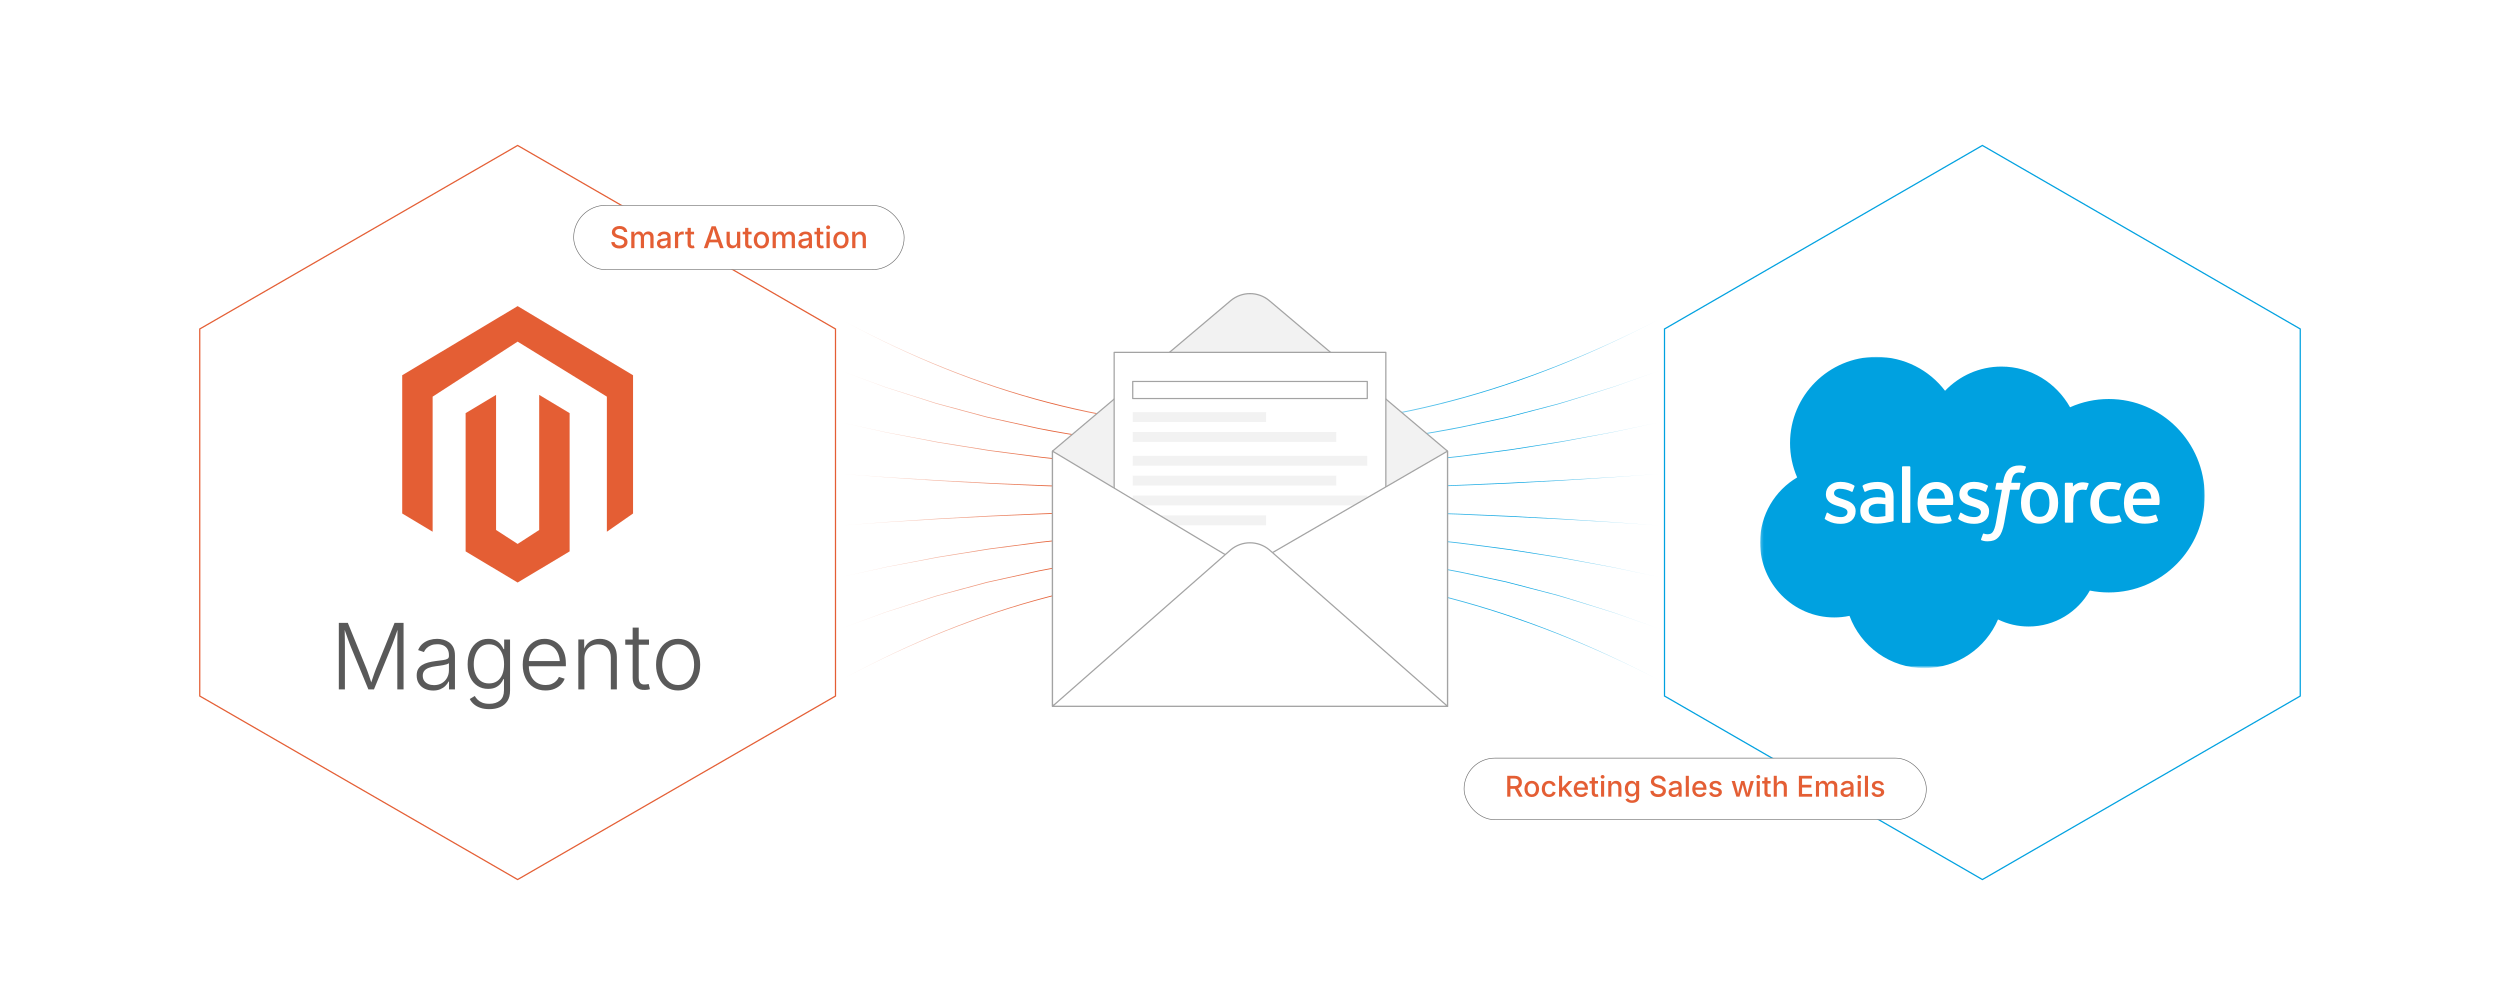 <?xml version="1.0" encoding="UTF-8"?><svg id="Layer_1" xmlns="http://www.w3.org/2000/svg" xmlns:xlink="http://www.w3.org/1999/xlink" viewBox="0 0 1000 400"><defs><filter id="drop-shadow-1" filterUnits="userSpaceOnUse"><feOffset dx="0" dy="5"/><feGaussianBlur result="blur" stdDeviation="4"/><feFlood flood-color="#333" flood-opacity=".09"/><feComposite in2="blur" operator="in"/><feComposite in="SourceGraphic"/></filter><mask id="mask" x="704.027" y="137.71" width="177.952" height="124.547" maskUnits="userSpaceOnUse"><g id="b"><path id="a" d="M704.223,137.71h177.756v124.168h-177.756l0-124.168Z" fill="#fff" fill-rule="evenodd" stroke-width="0"/></g></mask><filter id="drop-shadow-2" filterUnits="userSpaceOnUse"><feOffset dx="0" dy="5"/><feGaussianBlur result="blur-2" stdDeviation="4"/><feFlood flood-color="#333" flood-opacity=".09"/><feComposite in2="blur-2" operator="in"/><feComposite in="SourceGraphic"/></filter><filter id="drop-shadow-3" filterUnits="userSpaceOnUse"><feOffset dx="0" dy="5"/><feGaussianBlur result="blur-3" stdDeviation="4"/><feFlood flood-color="#333" flood-opacity=".09"/><feComposite in2="blur-3" operator="in"/><feComposite in="SourceGraphic"/></filter><filter id="drop-shadow-4" filterUnits="userSpaceOnUse"><feOffset dx="0" dy="5"/><feGaussianBlur result="blur-4" stdDeviation="4"/><feFlood flood-color="#333" flood-opacity=".09"/><feComposite in2="blur-4" operator="in"/><feComposite in="SourceGraphic"/></filter><linearGradient id="linear-gradient" x1="334.199" y1="149.05" x2="665.801" y2="149.05" gradientUnits="userSpaceOnUse"><stop offset="0" stop-color="#fff"/><stop offset=".26" stop-color="#e45e34"/><stop offset=".5" stop-color="#fff"/><stop offset=".824" stop-color="#00a1e0"/><stop offset="1" stop-color="#fff"/></linearGradient><linearGradient id="linear-gradient-2" y1="163.6" y2="163.6" xlink:href="#linear-gradient"/><linearGradient id="linear-gradient-3" y1="178.164" y2="178.164" xlink:href="#linear-gradient"/><linearGradient id="linear-gradient-4" y1="192.729" y2="192.729" xlink:href="#linear-gradient"/><linearGradient id="linear-gradient-5" y1="207.044" y2="207.044" xlink:href="#linear-gradient"/><linearGradient id="linear-gradient-6" y1="221.609" y2="221.609" xlink:href="#linear-gradient"/><linearGradient id="linear-gradient-7" y1="236.173" y2="236.173" xlink:href="#linear-gradient"/><linearGradient id="linear-gradient-8" y1="250.723" y2="250.723" xlink:href="#linear-gradient"/></defs><g filter="url(#drop-shadow-1)"><polygon points="920.1 273.41 920.1 126.59 792.951 53.18 665.801 126.59 665.801 273.41 792.951 346.82 920.1 273.41" fill="#fff" stroke="#00a1e0" stroke-miterlimit="10" stroke-width=".5"/><g mask="url(#mask)"><path d="M778.031,151.303c5.738-5.973,13.724-9.672,22.546-9.672,11.763,0,21.958,6.535,27.448,16.273,4.873-2.178,10.151-3.303,15.488-3.3,21.174,0,38.361,17.318,38.361,38.688s-17.187,38.688-38.361,38.688c-2.588,0-5.11-.26-7.581-.752-4.803,8.561-13.985,14.377-24.441,14.377-4.257.008-8.46-.957-12.286-2.823-4.869,11.437-16.207,19.475-29.408,19.475-13.789,0-25.487-8.692-29.996-20.912-2.007.424-4.053.636-6.104.635-16.403,0-29.67-13.462-29.67-29.996,0-11.11,5.973-20.782,14.835-26.01-1.88-4.331-2.848-9.003-2.843-13.724,0-19.083,15.488-34.506,34.571-34.506,11.175,0,21.174,5.326,27.448,13.593" fill="#00a1e0" fill-rule="evenodd" stroke-width="0"/></g><path d="M729.932,202.277c-.112.291.04.352.076.404.334.242.673.417,1.013.614,1.817.961,3.529,1.242,5.32,1.242,3.647,0,5.914-1.941,5.914-5.065v-.061c0-2.889-2.562-3.941-4.954-4.692l-.313-.101c-1.81-.587-3.372-1.098-3.372-2.287v-.061c0-1.019.915-1.771,2.327-1.771,1.568,0,3.437.522,4.633,1.183,0,0,.354.229.483-.113.07-.185.68-1.817.745-2.0.069-.191-.052-.336-.177-.41-1.372-.836-3.268-1.405-5.228-1.405l-.364.001c-3.339,0-5.673,2.019-5.673,4.908v.062c0,3.045,2.575,4.039,4.98,4.725l.387.12c1.751.538,3.268,1.006,3.268,2.235v.061c0,1.131-.987,1.974-2.568,1.974-.615,0-2.575-.01-4.699-1.353-.257-.15-.403-.257-.601-.378-.105-.063-.366-.178-.48.165l-.719,2M783.322,202.272c-.112.291.04.352.077.404.333.242.673.417,1.013.614,1.817.961,3.529,1.242,5.32,1.242,3.647,0,5.914-1.941,5.914-5.065v-.061c0-2.889-2.555-3.941-4.954-4.692l-.313-.101c-1.81-.587-3.372-1.098-3.372-2.287v-.061c0-1.019.915-1.771,2.327-1.771,1.568,0,3.431.522,4.633,1.183,0,0,.354.229.484-.113.069-.185.68-1.817.738-2.0.07-.191-.052-.336-.176-.41-1.372-.836-3.268-1.405-5.228-1.405l-.365.001c-3.339,0-5.673,2.019-5.673,4.908v.062c0,3.045,2.575,4.039,4.98,4.725l.386.12c1.758.538,3.268,1.006,3.268,2.235v.061c0,1.131-.987,1.974-2.568,1.974-.616,0-2.581-.01-4.699-1.353-.257-.15-.407-.253-.602-.378-.066-.042-.374-.162-.479.165l-.719,2M819.78,196.149c0,1.764-.329,3.156-.974,4.143-.643.974-1.614,1.451-2.967,1.451s-2.32-.473-2.954-1.444c-.638-.98-.961-2.379-.961-4.143s.324-3.15.961-4.124c.633-.967,1.595-1.431,2.954-1.431s2.327.469,2.967,1.431c.648.974.974,2.359.974,4.124M822.825,192.882c-.3-1.013-.765-1.902-1.385-2.647-.621-.745-1.405-1.346-2.34-1.778-.928-.435-2.026-.654-3.268-.654s-2.333.22-3.268.654c-.928.434-1.719,1.033-2.34,1.778-.62.745-1.085,1.634-1.385,2.647-.297,1.006-.448,2.104-.448,3.274s.151,2.268.448,3.274c.299,1.013.765,1.902,1.385,2.647.621.745,1.412,1.34,2.34,1.764.935.423,2.032.639,3.268.639s2.333-.216,3.261-.639c.928-.423,1.719-1.019,2.34-1.764.62-.745,1.085-1.634,1.385-2.647.297-1.006.448-2.104.448-3.274,0-1.163-.151-2.268-.448-3.274M847.848,201.247c-.1-.296-.389-.184-.389-.184-.442.169-.915.326-1.418.405-.507.08-1.072.12-1.666.12-1.47,0-2.647-.439-3.483-1.307-.843-.869-1.314-2.268-1.307-4.163.005-1.725.422-3.019,1.17-4.013.738-.98,1.876-1.49,3.379-1.49,1.255,0,2.215.146,3.222.461,0,0,.239.104.353-.21.267-.738.465-1.268.752-2.078.081-.232-.118-.33-.19-.358-.395-.154-1.327-.407-2.032-.514-.66-.101-1.425-.153-2.287-.153-1.281,0-2.418.219-3.392.653-.974.433-1.797,1.033-2.451,1.778s-1.15,1.634-1.483,2.647c-.33,1.006-.497,2.111-.497,3.281,0,2.523.68,4.568,2.026,6.065,1.346,1.503,3.372,2.261,6.012,2.261,1.562,0,3.163-.316,4.313-.771,0,0,.22-.106.124-.362l-.752-2.065M853.177,194.45c.146-.98.414-1.797.836-2.431.632-.967,1.595-1.497,2.947-1.497,1.353,0,2.248.532,2.889,1.497.425.637.61,1.483.68,2.431l-7.385-.001.033.001ZM863.437,192.294c-.259-.974-.902-1.961-1.32-2.411-.667-.712-1.314-1.216-1.961-1.49-.934-.397-1.939-.601-2.954-.599-1.287,0-2.457.218-3.405.66-.948.446-1.745,1.052-2.372,1.81-.627.758-1.098,1.653-1.399,2.679-.301,1.013-.452,2.124-.452,3.287,0,1.189.157,2.294.467,3.294.313,1.006.817,1.889,1.497,2.621.68.738,1.549,1.314,2.594,1.719,1.039.402,2.3.61,3.745.606,2.98-.01,4.548-.673,5.189-1.033.114-.064.222-.174.088-.493l-.673-1.889c-.103-.282-.388-.18-.388-.18-.738.276-1.784.771-4.235.765-1.601-.003-2.784-.475-3.529-1.216-.758-.758-1.137-1.863-1.196-3.431l10.326.008s.272-.003.3-.268c.011-.11.354-2.117-.308-4.437l-.014-.002ZM770.638,194.45c.146-.98.415-1.797.836-2.431.633-.967,1.595-1.497,2.947-1.497s2.248.532,2.889,1.497c.424.637.61,1.483.68,2.431l-7.385-.001.033.001ZM780.898,192.294c-.259-.974-.902-1.961-1.32-2.411-.667-.712-1.314-1.216-1.961-1.49-.934-.397-1.939-.601-2.954-.599-1.287,0-2.457.218-3.405.66-.948.446-1.745,1.052-2.372,1.81-.625.758-1.098,1.653-1.399,2.679-.3,1.013-.451,2.124-.451,3.287,0,1.189.156,2.294.468,3.294.312,1.006.817,1.889,1.49,2.621.68.738,1.549,1.314,2.594,1.719,1.039.402,2.294.61,3.745.606,2.98-.01,4.548-.673,5.189-1.033.114-.064.222-.174.087-.493l-.673-1.889c-.104-.282-.389-.18-.389-.18-.738.276-1.784.771-4.235.765-1.595-.003-2.784-.475-3.529-1.216-.758-.758-1.137-1.863-1.196-3.431l10.326.008s.272-.003.3-.268c.011-.11.354-2.117-.308-4.437l-.007-.002ZM748.353,201.182c-.405-.323-.461-.402-.595-.612-.205-.316-.309-.765-.309-1.34,0-.902.301-1.555.921-1.993-.007.001.889-.771,2.993-.745.937.017,1.871.096,2.797.239v4.686h.001s-1.307.282-2.784.371c-2.098.126-3.026-.604-3.019-.602l-.006-.003ZM752.457,193.928c-.418-.031-.961-.046-1.608-.046-.882,0-1.738.11-2.536.325-.804.217-1.529.553-2.15 1-.623.444-1.135,1.025-1.497,1.699-.365.68-.552,1.477-.552,2.379,0,.915.159,1.706.472,2.353.307.642.77,1.197,1.346,1.614.573.417,1.281.725,2.098.908.81.185,1.725.278,2.732.278,1.059,0,2.111-.089,3.13-.261.868-.15,1.733-.318,2.594-.505.344-.079.725-.183.725-.183.255-.065.235-.337.235-.337l-.006-9.411c0-2.065-.552-3.601-1.64-4.548-1.085-.948-2.673-1.425-4.731-1.425-.771,0-2.019.105-2.764.254,0,0-2.248.437-3.176,1.163,0,0-.204.125-.093.41l.732,1.961c.091.254.339.167.339.167,0,0,.078-.031.169-.085,1.98-1.078,4.49-1.046,4.49-1.046,1.111,0,1.974.225,2.549.667.563.432.85,1.085.85,2.457v.436c-.882-.128-1.699-.202-1.699-.202l-.01-.024ZM835.454,188.614c.061-.142-.004-.306-.146-.368-.003-.001-.006-.002-.009-.004-.176-.067-1.052-.252-1.725-.293-1.294-.081-2.013.137-2.66.427-.639.288-1.346.752-1.738,1.287l-.001-1.255c0-.173-.122-.312-.296-.312h-2.64c-.171,0-.295.139-.295.312v15.358c0.0.173.14.313.313.313h2.706c.173-0.0.312-.14.312-.313v-7.711c0-1.033.114-2.059.34-2.706.223-.64.527-1.15.902-1.516.357-.353.794-.616,1.274-.765.45-.129.917-.195,1.385-.195.539,0,1.131.139,1.131.139.199.022.309-.099.376-.278.177-.471.68-1.882.778-2.163" fill="#fffffe" fill-rule="evenodd" stroke-width="0"/><path d="M810.184,181.526c-.334-.101-.675-.182-1.019-.242-.463-.077-.932-.114-1.401-.108-1.864,0-3.334.527-4.366,1.567-1.025,1.033-1.722,2.606-2.072,4.675l-.126.699h-2.34s-.286-.012-.346.3l-.384,2.144c-.027.205.061.333.336.332h2.278l-2.311,12.902c-.181,1.039-.388,1.894-.618,2.542-.226.639-.447,1.118-.719,1.466-.263.337-.513.584-.944.729-.356.12-.765.174-1.213.174-.25,0-.582-.042-.827-.091-.245-.048-.373-.103-.556-.18,0,0-.267-.102-.373.166-.086.219-.693,1.889-.765,2.095-.073.204.029.365.159.411.303.108.529.178.942.275.574.135,1.057.144,1.51.144.949,0,1.814-.133,2.53-.392.721-.261,1.35-.715,1.905-1.33.601-.663.978-1.358,1.34-2.306.357-.939.662-2.105.906-3.464l2.323-13.142h3.396s.286.01.346-.3l.384-2.144c.027-.205-.061-.333-.337-.332h-3.296c.016-.074.166-1.234.544-2.325.161-.466.465-.842.723-1.1.24-.246.537-.43.863-.537.358-.111.732-.165,1.106-.159.31,0,.615.037.847.086.32.068.444.104.527.129.336.103.381.003.447-.159l.788-2.164c.081-.233-.116-.331-.19-.359M764.129,203.822c0,.173-.123.313-.295.313h-2.734c-.173,0-.296-.141-.296-.313v-22.003c0-.172.123-.311.296-.311h2.734c.173,0,.295.139.295.311v22.003" fill="#fffffe" fill-rule="evenodd" stroke-width="0"/></g><g filter="url(#drop-shadow-2)"><polygon points="334.199 273.41 334.199 126.59 207.049 53.18 79.9 126.59 79.9 273.41 207.049 346.82 334.199 273.41" fill="#fff" stroke="#e45e34" stroke-miterlimit="10" stroke-width=".5"/><g id="LOGO"><polyline points="242.747 168.549 242.747 153.658 207.05 131.65 173.057 153.658 173.057 207.691 160.881 200.395 160.881 145.094 207.05 117.444 253.218 145.094 253.218 200.395 242.747 207.691 242.747 168.549" fill="#e45e34" stroke-width="0"/><polygon points="227.851 160.254 227.851 215.555 219.429 220.598 207.05 228.015 194.66 220.598 186.248 215.555 186.248 160.254 198.425 152.958 198.425 206.991 207.05 212.572 215.674 206.991 215.674 152.958 227.851 160.254" fill="#e45e34" stroke-width="0"/></g><path d="M135.529,270.767v-26.611h3.607l7.43,18.253c.167.393.342.854.527,1.384.184.53.381,1.096.589,1.697.208.602.408,1.199.598,1.795s.369,1.16.536,1.696h-.643c.167-.512.345-1.06.536-1.643.19-.584.39-1.179.598-1.786s.408-1.182.599-1.724c.19-.542.369-1.015.536-1.42l7.376-18.253h3.608v26.611h-2.5v-18.628c0-.631.009-1.289.027-1.974s.033-1.372.044-2.062.018-1.369.018-2.036h.286c-.238.714-.485,1.438-.741,2.17s-.506,1.443-.75,2.134c-.244.691-.479,1.337-.706,1.938-.226.601-.429,1.122-.607,1.562l-6.912,16.896h-2.232l-6.965-16.896c-.179-.44-.378-.952-.599-1.536-.22-.583-.453-1.217-.696-1.902-.244-.685-.494-1.396-.75-2.134-.256-.738-.521-1.482-.795-2.232h.304c.012.607.023,1.25.036,1.929.012.679.024,1.366.036,2.062.012.697.021,1.369.027,2.019.006.649.009,1.247.009,1.795v16.896h-2.429Z" fill="#595959" stroke-width="0"/><path d="M173.249,271.214c-1.214,0-2.319-.232-3.313-.696-.994-.465-1.786-1.149-2.375-2.054-.589-.905-.884-2.001-.884-3.286,0-.988.185-1.819.554-2.492.369-.672.899-1.226,1.589-1.66s1.503-.777,2.438-1.027,1.967-.446,3.099-.59c1.107-.143,2.048-.265,2.822-.366.773-.101,1.366-.265,1.777-.49.411-.227.616-.59.616-1.09v-.465c0-.893-.182-1.66-.545-2.304-.363-.643-.893-1.137-1.589-1.482-.697-.345-1.545-.518-2.545-.518-.941,0-1.769.146-2.483.438s-1.307.673-1.777,1.143c-.471.471-.825.985-1.062,1.545l-2.322-.785c.44-1.084,1.06-1.953,1.858-2.607.797-.655,1.696-1.135,2.697-1.438,1-.304,2.012-.455,3.036-.455.786,0,1.595.104,2.429.312s1.607.56,2.322,1.054c.715.494,1.292,1.173,1.732,2.036s.661,1.956.661,3.277v13.556h-2.375v-3.161h-.179c-.286.607-.708,1.188-1.268,1.741s-1.247,1.003-2.062,1.349c-.816.345-1.766.518-2.849.518ZM173.606,269.053c1.214,0,2.268-.268,3.161-.804.893-.535,1.583-1.256,2.072-2.161.488-.904.732-1.898.732-2.982v-2.84c-.179.167-.471.315-.875.446-.405.132-.866.245-1.384.34-.518.096-1.039.179-1.563.25s-.982.131-1.375.179c-1.107.131-2.057.346-2.849.643-.792.298-1.393.703-1.804,1.215-.411.512-.616,1.161-.616,1.946,0,.798.196,1.477.589,2.036.393.561.929.988,1.607,1.286.678.298,1.446.446,2.304.446Z" fill="#595959" stroke-width="0"/><path d="M195.735,278.662c-1.357,0-2.551-.176-3.581-.527s-1.896-.83-2.599-1.438-1.25-1.304-1.643-2.09l2-1.215c.286.513.669,1.01,1.152,1.492.482.481,1.104.875,1.866,1.179.762.304,1.697.455,2.804.455,1.762,0,3.179-.438,4.25-1.312,1.072-.875,1.607-2.229,1.607-4.063v-4.482h-.232c-.262.619-.646,1.229-1.152,1.83-.506.602-1.164,1.096-1.973,1.482-.81.388-1.81.581-3.0.581-1.584,0-2.992-.394-4.224-1.18-1.232-.785-2.2-1.91-2.902-3.375s-1.054-3.215-1.054-5.251.345-3.819,1.036-5.349c.69-1.53,1.655-2.724,2.893-3.581s2.673-1.286,4.304-1.286c1.215,0,2.227.214,3.037.643.81.429,1.461.962,1.956,1.599.494.638.872,1.259,1.134,1.866h.25v-3.84h2.357v20.45c0,1.69-.357,3.083-1.072,4.179s-1.697,1.908-2.947,2.438c-1.25.529-2.673.795-4.269.795ZM195.592,268.374c1.274,0,2.36-.306,3.26-.92.898-.612,1.586-1.494,2.062-2.643.476-1.149.714-2.521.714-4.117,0-1.548-.235-2.92-.705-4.116-.471-1.197-1.152-2.138-2.045-2.822-.893-.685-1.988-1.027-3.286-1.027-1.31,0-2.417.354-3.322,1.063-.905.708-1.593,1.664-2.063,2.866-.47,1.203-.706,2.548-.706,4.036,0,1.513.238,2.846.714,4.001s1.167,2.057,2.072,2.706c.905.648,2.006.973,3.304.973Z" fill="#595959" stroke-width="0"/><path d="M218.221,271.196c-1.869,0-3.486-.438-4.849-1.312-1.364-.875-2.417-2.087-3.162-3.635s-1.116-3.328-1.116-5.34c0-2.013.366-3.799,1.099-5.358.732-1.56,1.756-2.786,3.072-3.679,1.315-.894,2.843-1.34,4.581-1.34,1.095,0,2.149.199,3.161.599,1.012.398,1.923,1.006,2.733,1.821.81.815,1.446,1.849,1.911,3.099.465,1.25.697,2.721.697,4.411v1.054h-15.663v-2.089h14.359l-1.107.785c0-1.429-.244-2.708-.732-3.84-.488-1.131-1.185-2.023-2.089-2.679-.905-.654-1.995-.982-3.269-.982-1.262,0-2.366.334-3.313,1-.947.667-1.685,1.548-2.215,2.644s-.794,2.298-.794,3.607v1.251c0,1.56.273,2.926.821,4.099s1.325,2.084,2.331,2.732c1.006.649,2.193.974,3.563.974.929,0,1.747-.149,2.456-.447.708-.297,1.304-.693,1.786-1.188s.842-1.032,1.081-1.616l2.304.732c-.31.834-.807,1.607-1.491,2.322-.685.714-1.545,1.288-2.581,1.723-1.036.435-2.227.652-3.572.652Z" fill="#595959" stroke-width="0"/><path d="M233.759,258.319v12.448h-2.429v-19.968h2.339l.018,4.662h-.375c.547-1.738,1.408-2.995,2.581-3.769,1.173-.774,2.515-1.161,4.027-1.161,1.357,0,2.545.283,3.563.849s1.815,1.39,2.393,2.474c.578,1.083.866,2.417.866,4v12.913h-2.411v-12.734c0-1.631-.458-2.92-1.375-3.866-.917-.947-2.144-1.42-3.679-1.42-1.048,0-1.989.223-2.822.67-.833.446-1.491,1.089-1.973,1.929-.482.839-.724,1.83-.724,2.974Z" fill="#595959" stroke-width="0"/><path d="M259.603,250.8v2.107h-9.501v-2.107h9.501ZM253.066,246.049h2.429v20.004c0,.988.22,1.714.661,2.179.44.465,1.113.649,2.018.554.167,0,.372-.021.616-.062.244-.042.473-.086.688-.134l.5,2.09c-.262.083-.551.148-.866.196-.315.047-.634.077-.956.089-1.596.107-2.843-.271-3.742-1.134s-1.348-2.069-1.348-3.617v-20.164Z" fill="#595959" stroke-width="0"/><path d="M271.247,271.196c-1.738,0-3.268-.438-4.59-1.312s-2.357-2.09-3.107-3.644c-.75-1.554-1.125-3.337-1.125-5.35,0-2.048.375-3.849,1.125-5.402.75-1.554,1.786-2.769,3.107-3.644s2.852-1.312,4.59-1.312c1.727,0,3.253.438,4.582,1.312,1.327.875,2.366,2.09,3.116,3.644.75,1.554,1.125,3.354,1.125,5.402,0,2.013-.373,3.796-1.116,5.35-.745,1.554-1.78,2.769-3.108,3.644s-2.861,1.312-4.599,1.312ZM271.247,268.999c1.369,0,2.53-.368,3.483-1.106s1.676-1.721,2.17-2.947.741-2.578.741-4.055c0-1.488-.25-2.849-.75-4.081s-1.227-2.22-2.179-2.965c-.953-.743-2.107-1.116-3.465-1.116-1.357,0-2.509.373-3.456,1.116-.947.745-1.67,1.732-2.17,2.965-.5,1.232-.75,2.593-.75,4.081,0,1.477.247,2.828.741,4.055s1.215,2.209,2.161,2.947c.947.738,2.104,1.106,3.474,1.106Z" fill="#595959" stroke-width="0"/></g><g filter="url(#drop-shadow-3)"><rect x="585.636" y="298.253" width="184.903" height="24.631" rx="12.315" ry="12.315" fill="#fff" stroke="#6b6b6b" stroke-linecap="round" stroke-linejoin="round" stroke-width=".25"/><path d="M602.888,313.675v-8.348h2.991c.643,0,1.179.111,1.608.334.429.222.75.531.963.927.213.396.319.85.319,1.361,0,.516-.107.967-.322,1.354-.215.386-.536.686-.966.898s-.968.319-1.613.319h-2.247v-1.092h2.123c.411,0,.743-.06.995-.177.252-.118.438-.287.557-.507.12-.221.18-.485.18-.796,0-.313-.06-.584-.18-.812-.119-.228-.306-.404-.56-.529s-.589-.188-1.003-.188h-1.568v7.255h-1.277ZM607.633,313.675l-2.022-3.771h1.417l2.056,3.771h-1.45Z" fill="#e45e34" stroke-width="0"/><path d="M612.702,313.804c-.586,0-1.099-.135-1.537-.403-.439-.269-.78-.646-1.022-1.132-.243-.485-.364-1.05-.364-1.691,0-.65.121-1.219.364-1.706.242-.487.583-.865,1.022-1.135.438-.269.951-.403,1.537-.403.591,0,1.104.135,1.544.403.438.27.779.647,1.022,1.135.242.487.364,1.056.364,1.706,0,.642-.122,1.206-.364,1.691-.243.485-.584.863-1.022,1.132-.439.269-.953.403-1.544.403ZM612.702,312.762c.382,0,.696-.1.944-.3s.434-.465.555-.796c.121-.33.182-.693.182-1.089,0-.4-.061-.767-.182-1.102-.121-.334-.307-.601-.555-.801-.248-.199-.562-.3-.944-.3-.377,0-.688.101-.936.3-.246.2-.43.466-.552.799-.121.332-.182.7-.182,1.104,0,.396.061.759.182,1.089.122.331.306.596.552.796.247.2.559.3.936.3Z" fill="#e45e34" stroke-width="0"/><path d="M619.632,313.804c-.59,0-1.104-.135-1.54-.403-.438-.269-.777-.646-1.02-1.132-.243-.485-.364-1.05-.364-1.691,0-.65.121-1.219.364-1.706.242-.487.582-.865,1.02-1.135.437-.269.95-.403,1.54-.403.325,0,.63.042.914.126.283.084.54.206.77.364.23.159.424.354.583.583.158.229.277.488.355.775l-1.171.28c-.041-.16-.104-.307-.19-.439s-.189-.248-.311-.345-.262-.172-.42-.225c-.159-.052-.334-.078-.524-.078-.377,0-.689.101-.938.3-.248.2-.433.466-.555.799-.121.332-.182.7-.182,1.104,0,.399.061.765.182,1.095.122.331.307.595.555.793.249.198.562.297.938.297.194,0,.372-.027.532-.081.161-.055.305-.131.432-.229.127-.1.233-.219.319-.359.086-.14.147-.294.185-.462l1.165.28c-.074.295-.192.56-.353.793s-.355.432-.585.597c-.23.164-.489.289-.776.375-.288.086-.596.129-.925.129Z" fill="#e45e34" stroke-width="0"/><path d="M623.621,313.675v-8.348h1.232v8.348h-1.232ZM624.758,311.562v-1.507h.208l2.47-2.645h1.479l-2.829,3.031h-.207l-1.121,1.12ZM627.564,313.675l-2.224-2.958.852-.874,2.896,3.832h-1.524Z" fill="#e45e34" stroke-width="0"/><path d="M632.478,313.804c-.616,0-1.148-.133-1.597-.397-.448-.266-.792-.639-1.033-1.121-.241-.481-.361-1.047-.361-1.697,0-.643.118-1.208.355-1.697s.572-.871,1.006-1.146.941-.412,1.523-.412c.358,0,.704.059,1.037.177.332.117.631.302.896.552.266.25.476.574.631.972.154.398.232.881.232,1.448v.438h-4.991v-.919h4.358l-.577.303c0-.385-.06-.724-.18-1.018-.119-.293-.296-.521-.529-.686-.233-.165-.525-.247-.877-.247-.347,0-.644.084-.891.252-.246.168-.434.39-.562.664s-.193.574-.193.899v.627c0,.43.073.793.221,1.09s.354.521.619.673c.266.15.573.227.925.227.231,0,.44-.033.627-.099.187-.064.349-.164.484-.297.137-.132.24-.296.312-.49l1.159.275c-.101.321-.27.604-.507.852-.237.246-.532.438-.885.574-.354.136-.754.204-1.202.204Z" fill="#e45e34" stroke-width="0"/><path d="M639.195,307.411v1.003h-3.396v-1.003h3.396ZM636.714,305.922h1.232v6.062c0,.25.053.434.159.552.106.117.281.176.523.176.063,0,.148-.007.253-.022.104-.015.193-.029.269-.045l.219.986c-.131.045-.271.077-.421.098s-.297.031-.442.031c-.567,0-1.008-.146-1.322-.439-.313-.293-.47-.705-.47-1.235v-6.162Z" fill="#e45e34" stroke-width="0"/><path d="M641.044,306.454c-.213,0-.396-.072-.547-.216-.151-.145-.227-.314-.227-.513,0-.206.075-.379.227-.521.151-.142.334-.213.547-.213s.396.071.549.213c.152.143.229.315.229.521,0,.201-.077.373-.229.516-.153.142-.336.213-.549.213ZM640.422,313.675v-6.264h1.232v6.264h-1.232Z" fill="#e45e34" stroke-width="0"/><path d="M644.545,309.966v3.709h-1.232v-6.264h1.177l.011,1.535h-.129c.184-.56.448-.969.796-1.227s.768-.387,1.261-.387c.426,0,.797.09,1.114.27.317.179.566.443.745.792.18.35.27.783.27,1.303v3.978h-1.232v-3.826c0-.452-.118-.805-.354-1.059s-.559-.381-.969-.381c-.276,0-.525.061-.745.182-.221.121-.395.298-.521.529s-.19.514-.19.846Z" fill="#e45e34" stroke-width="0"/><path d="M652.831,316.151c-.482,0-.9-.062-1.255-.186-.355-.123-.647-.287-.877-.493-.229-.205-.404-.433-.523-.683l1.03-.488c.075.12.175.246.3.379.125.132.294.245.507.339.213.093.485.14.818.14.478,0,.865-.113,1.162-.339s.445-.58.445-1.062v-1.222h-.106c-.074.139-.179.288-.311.448-.133.161-.317.3-.555.418-.237.117-.546.176-.928.176-.492,0-.937-.115-1.33-.347-.395-.231-.707-.575-.938-1.031-.231-.455-.348-1.016-.348-1.681,0-.664.115-1.235.345-1.711.229-.477.544-.842.941-1.096s.847-.381,1.348-.381c.385,0,.697.063.938.19.24.127.429.277.565.451s.24.326.311.457h.09v-1.021h1.204v6.354c0,.549-.124,1-.372,1.353-.248.354-.586.613-1.014.781-.428.169-.911.253-1.448.253ZM652.825,312.555c.351,0,.647-.082.888-.244.241-.162.423-.397.547-.706.123-.308.185-.675.185-1.101,0-.422-.062-.792-.185-1.109-.124-.317-.306-.565-.547-.745-.24-.179-.537-.269-.888-.269-.362,0-.665.095-.907.283-.243.188-.426.442-.549.762-.124.319-.186.679-.186,1.078,0,.407.062.765.186,1.073.123.308.307.548.552.72.244.172.546.258.904.258Z" fill="#e45e34" stroke-width="0"/><path d="M663.278,313.814c-.624,0-1.165-.099-1.625-.297-.459-.197-.818-.48-1.078-.849-.26-.367-.402-.806-.429-1.313h1.283c.026.303.124.553.294.751s.392.346.664.442.567.146.885.146c.355,0,.67-.055.944-.165s.492-.268.652-.471c.161-.203.241-.439.241-.709,0-.242-.07-.441-.21-.597-.141-.154-.329-.283-.566-.386-.236-.104-.507-.193-.809-.272l-.976-.269c-.684-.183-1.216-.454-1.599-.812-.384-.358-.574-.823-.574-1.395,0-.482.129-.903.389-1.264s.612-.641,1.059-.84c.446-.2.95-.3,1.51-.3.572,0,1.075.1,1.51.3.436.199.777.473,1.025.82.249.348.378.743.39,1.188h-1.244c-.041-.381-.217-.676-.529-.885-.312-.209-.705-.313-1.179-.313-.336,0-.629.052-.877.156s-.44.249-.577.435c-.137.185-.204.395-.204.63,0,.266.081.479.243.642.163.162.36.291.594.387.233.095.457.171.67.227l.812.213c.265.067.538.158.82.271.282.114.543.262.781.443.239.181.433.405.58.672s.222.589.222.967c0,.47-.122.891-.364,1.26-.243.37-.595.66-1.057.871-.461.211-1.019.316-1.672.316Z" fill="#e45e34" stroke-width="0"/><path d="M669.547,313.814c-.396,0-.754-.073-1.075-.221s-.575-.363-.762-.647c-.188-.283-.28-.631-.28-1.042,0-.354.068-.646.204-.874.137-.228.321-.408.555-.543s.493-.235.779-.303c.285-.067.575-.117.871-.151.369-.045.67-.081.901-.109.231-.027.402-.074.513-.14s.165-.171.165-.316v-.034c0-.235-.045-.433-.134-.594-.09-.16-.224-.284-.4-.372-.178-.088-.399-.132-.664-.132-.272,0-.507.042-.703.126s-.355.191-.477.322-.212.267-.271.409l-1.16-.303c.143-.373.346-.674.611-.902.265-.228.569-.394.913-.498s.698-.157,1.064-.157c.254,0,.522.03.807.09.283.06.551.168.801.325.25.156.454.377.61.661.157.283.235.653.235,1.108v4.157h-1.192v-.857h-.062c-.082.161-.203.317-.363.471-.161.153-.363.279-.608.378-.244.1-.537.148-.877.148ZM669.821,312.823c.337,0,.624-.065.863-.196s.422-.304.549-.521.19-.446.19-.689v-.801c-.045.045-.13.085-.255.12-.125.036-.268.067-.429.096-.16.027-.315.051-.465.069-.149.02-.272.034-.37.045-.231.03-.443.081-.636.151-.192.071-.345.172-.459.303s-.171.305-.171.521c0,.198.052.364.154.499s.241.235.417.303.379.101.61.101Z" fill="#e45e34" stroke-width="0"/><path d="M675.542,305.327v8.348h-1.232v-8.348h1.232Z" fill="#e45e34" stroke-width="0"/><path d="M679.9,313.804c-.616,0-1.148-.133-1.597-.397-.448-.266-.793-.639-1.034-1.121-.24-.481-.361-1.047-.361-1.697,0-.643.119-1.208.356-1.697s.572-.871,1.005-1.146c.434-.274.941-.412,1.524-.412.358,0,.704.059,1.036.177.333.117.632.302.896.552.266.25.476.574.631.972.154.398.232.881.232,1.448v.438h-4.992v-.919h4.358l-.576.303c0-.385-.061-.724-.18-1.018-.119-.293-.296-.521-.529-.686-.233-.165-.526-.247-.877-.247-.348,0-.644.084-.891.252s-.435.39-.563.664-.193.574-.193.899v.627c0,.43.074.793.222,1.09s.354.521.619.673c.265.15.573.227.925.227.231,0,.44-.033.627-.099.187-.064.349-.164.484-.297.137-.132.24-.296.312-.49l1.159.275c-.101.321-.27.604-.507.852-.237.246-.532.438-.885.574-.354.136-.754.204-1.202.204Z" fill="#e45e34" stroke-width="0"/><path d="M686.186,313.804c-.451,0-.854-.065-1.207-.196-.353-.131-.643-.324-.868-.58-.226-.255-.376-.568-.451-.938l1.16-.241c.086.325.246.565.481.723s.534.235.896.235c.396,0,.711-.083.946-.249.235-.167.354-.365.354-.597,0-.202-.072-.368-.216-.499s-.365-.228-.664-.291l-1.053-.241c-.583-.131-1.017-.34-1.3-.627-.284-.288-.426-.656-.426-1.104,0-.373.104-.7.313-.979.209-.28.495-.498.857-.653.362-.154.78-.232,1.255-.232.451,0,.838.065,1.159.196s.582.313.781.549c.2.235.343.508.429.818l-1.104.24c-.078-.22-.215-.413-.409-.579-.193-.167-.476-.25-.846-.25-.34,0-.624.077-.852.23-.228.152-.342.347-.342.582,0,.209.076.378.228.507s.398.232.742.312l1.008.224c.579.131,1.009.336,1.289.616s.42.639.42,1.076c0,.381-.109.718-.328,1.011-.218.293-.521.523-.907.689s-.836.249-1.348.249Z" fill="#e45e34" stroke-width="0"/><path d="M694.55,313.675l-1.882-6.264h1.3l.688,2.595c.102.388.21.82.325,1.297.116.476.228,1.013.336,1.61h-.179c.108-.575.22-1.102.336-1.58.116-.478.226-.921.33-1.327l.689-2.595h1.232l.678,2.595c.104.396.214.832.328,1.311.113.478.225,1.01.333,1.597h-.185c.112-.579.224-1.107.336-1.586.112-.478.221-.918.325-1.321l.688-2.595h1.312l-1.888,6.264h-1.238l-.773-2.694c-.078-.272-.155-.558-.229-.854-.075-.297-.147-.601-.219-.91-.071-.311-.144-.618-.219-.925h.253c-.071.303-.144.61-.216.922-.073.312-.146.618-.222.919-.074.3-.151.583-.229.849l-.773,2.694h-1.238Z" fill="#e45e34" stroke-width="0"/><path d="M703.312,306.454c-.213,0-.396-.072-.547-.216-.15-.145-.227-.314-.227-.513,0-.206.076-.379.227-.521.151-.142.334-.213.547-.213s.396.071.549.213c.153.143.229.315.229.521,0,.201-.076.373-.229.516-.153.142-.336.213-.549.213ZM702.689,313.675v-6.264h1.232v6.264h-1.232Z" fill="#e45e34" stroke-width="0"/><path d="M708.259,307.411v1.003h-3.395v-1.003h3.395ZM705.777,305.922h1.232v6.062c0,.25.053.434.159.552.106.117.281.176.524.176.063,0,.147-.007.252-.022.104-.015.194-.029.269-.045l.219.986c-.131.045-.271.077-.42.098s-.297.031-.442.031c-.568,0-1.009-.146-1.322-.439-.314-.293-.471-.705-.471-1.235v-6.162Z" fill="#e45e34" stroke-width="0"/><path d="M710.729,309.966v3.709h-1.232v-8.348h1.222v3.619h-.163c.184-.56.448-.969.796-1.227s.768-.387,1.261-.387c.426,0,.798.09,1.117.27.319.179.567.443.745.792.178.35.266.783.266,1.303v3.978h-1.232v-3.826c0-.452-.117-.805-.353-1.059s-.559-.381-.969-.381c-.276,0-.525.061-.745.182-.221.121-.395.298-.521.529s-.19.514-.19.846Z" fill="#e45e34" stroke-width="0"/><path d="M719.553,313.675v-8.348h5.254v1.099h-3.978v2.487h3.692v1.093h-3.692v2.571h4.012v1.098h-5.288Z" fill="#e45e34" stroke-width="0"/><path d="M726.376,313.675v-6.264h1.171l.033,1.451h-.095c.09-.354.228-.646.414-.874.188-.228.405-.398.656-.513.25-.113.511-.171.784-.171.455,0,.823.142,1.104.424.28.281.469.675.565,1.179h-.156c.082-.344.224-.635.426-.874.201-.238.445-.42.73-.543.286-.123.591-.186.916-.186.37,0,.705.081,1.006.241.301.161.538.399.714.717.176.318.264.714.264,1.188v4.224h-1.232v-4.101c0-.418-.117-.721-.351-.908-.233-.187-.509-.279-.826-.279-.258,0-.479.054-.667.162-.187.108-.33.259-.431.451-.102.192-.151.413-.151.664v4.011h-1.216v-4.18c0-.336-.107-.604-.322-.807-.215-.201-.488-.302-.82-.302-.229,0-.44.053-.636.159-.196.106-.354.264-.471.471-.118.207-.177.462-.177.765v3.894h-1.232Z" fill="#e45e34" stroke-width="0"/><path d="M738.32,313.814c-.396,0-.755-.073-1.076-.221s-.575-.363-.762-.647c-.187-.283-.28-.631-.28-1.042,0-.354.068-.646.205-.874.136-.228.32-.408.554-.543s.493-.235.779-.303c.285-.067.576-.117.871-.151.369-.045.67-.081.901-.109.232-.027.403-.074.513-.14.11-.065.166-.171.166-.316v-.034c0-.235-.045-.433-.135-.594-.09-.16-.224-.284-.4-.372-.178-.088-.399-.132-.664-.132-.272,0-.507.042-.703.126s-.354.191-.477.322c-.121.131-.212.267-.271.409l-1.159-.303c.142-.373.345-.674.61-.902.266-.228.569-.394.913-.498s.698-.157,1.064-.157c.254,0,.522.03.807.09s.551.168.801.325c.251.156.454.377.611.661.156.283.235.653.235,1.108v4.157h-1.193v-.857h-.062c-.083.161-.204.317-.364.471-.161.153-.363.279-.608.378-.244.1-.536.148-.876.148ZM738.595,312.823c.336,0,.623-.065.862-.196s.422-.304.549-.521.19-.446.19-.689v-.801c-.045.045-.13.085-.255.12-.125.036-.268.067-.429.096-.16.027-.315.051-.465.069-.149.02-.272.034-.369.045-.231.03-.443.081-.636.151-.192.071-.346.172-.46.303-.113.131-.171.305-.171.521,0,.198.052.364.154.499s.242.235.417.303c.176.067.379.101.611.101Z" fill="#e45e34" stroke-width="0"/><path d="M743.703,306.454c-.213,0-.396-.072-.547-.216-.15-.145-.227-.314-.227-.513,0-.206.076-.379.227-.521.151-.142.334-.213.547-.213s.396.071.549.213c.153.143.229.315.229.521,0,.201-.076.373-.229.516-.153.142-.336.213-.549.213ZM743.081,313.675v-6.264h1.232v6.264h-1.232Z" fill="#e45e34" stroke-width="0"/><path d="M747.204,305.327v8.348h-1.232v-8.348h1.232Z" fill="#e45e34" stroke-width="0"/><path d="M751.108,313.804c-.451,0-.854-.065-1.207-.196-.353-.131-.643-.324-.868-.58-.226-.255-.376-.568-.451-.938l1.16-.241c.086.325.246.565.481.723s.534.235.896.235c.396,0,.711-.083.946-.249.235-.167.354-.365.354-.597,0-.202-.072-.368-.216-.499s-.365-.228-.664-.291l-1.053-.241c-.583-.131-1.017-.34-1.3-.627-.284-.288-.426-.656-.426-1.104,0-.373.104-.7.313-.979.209-.28.495-.498.857-.653.362-.154.78-.232,1.255-.232.451,0,.838.065,1.159.196s.582.313.781.549c.2.235.343.508.429.818l-1.104.24c-.078-.22-.215-.413-.409-.579-.193-.167-.476-.25-.846-.25-.34,0-.624.077-.852.23-.228.152-.342.347-.342.582,0,.209.076.378.228.507s.398.232.742.312l1.008.224c.579.131,1.009.336,1.289.616s.42.639.42,1.076c0,.381-.109.718-.328,1.011-.218.293-.521.523-.907.689s-.836.249-1.348.249Z" fill="#e45e34" stroke-width="0"/></g><g filter="url(#drop-shadow-4)"><rect x="229.461" y="77.116" width="132.197" height="25.761" rx="12.881" ry="12.881" fill="#fff" stroke="#6b6b6b" stroke-linecap="round" stroke-linejoin="round" stroke-width=".25"/><path d="M247.784,94.392c-.652,0-1.219-.104-1.699-.311s-.856-.503-1.128-.888-.421-.843-.448-1.374h1.342c.027.316.13.578.308.785s.409.361.694.463.594.152.926.152c.371,0,.7-.058.987-.173s.515-.279.683-.492.252-.46.252-.741c0-.254-.073-.462-.22-.624s-.344-.297-.592-.404-.53-.202-.847-.284l-1.02-.281c-.715-.191-1.272-.475-1.673-.85s-.601-.861-.601-1.459c0-.504.136-.944.407-1.321s.641-.67,1.107-.879.993-.313,1.579-.313c.598,0,1.124.104,1.579.313s.812.495,1.072.858.396.777.407,1.242h-1.301c-.043-.398-.228-.707-.554-.926s-.737-.328-1.233-.328c-.352,0-.657.055-.917.164s-.461.261-.604.454-.214.413-.214.659c0,.277.085.501.255.671s.377.305.621.404.478.179.7.237l.85.223c.277.07.563.165.858.284s.567.273.817.463.452.424.606.703.231.616.231,1.011c0,.492-.127.932-.381,1.318s-.622.69-1.104.911-1.065.331-1.749.331Z" fill="#e45e34" stroke-width="0"/><path d="M252.507,94.246v-6.551h1.225l.035,1.518h-.1c.094-.371.238-.676.434-.914s.424-.417.686-.536.535-.179.82-.179c.477,0,.861.147,1.154.442s.49.706.592,1.233h-.164c.086-.359.234-.664.445-.914s.466-.439.765-.568.618-.193.958-.193c.387,0,.737.084,1.052.252s.563.418.747.75.275.746.275,1.242v4.418h-1.289v-4.289c0-.438-.122-.754-.366-.949s-.532-.293-.864-.293c-.27,0-.502.057-.697.17s-.346.271-.451.472-.158.433-.158.694v4.195h-1.271v-4.371c0-.352-.112-.633-.337-.844s-.511-.316-.858-.316c-.238,0-.46.056-.665.167s-.369.275-.492.492-.185.483-.185.8v4.072h-1.289Z" fill="#e45e34" stroke-width="0"/><path d="M264.999,94.392c-.414,0-.789-.077-1.125-.231s-.602-.38-.797-.677-.293-.66-.293-1.09c0-.371.071-.676.214-.914s.336-.428.58-.568.516-.246.814-.316.603-.123.911-.158c.387-.047.701-.085.943-.114s.421-.078.536-.146.173-.179.173-.331v-.035c0-.246-.047-.453-.141-.621s-.233-.298-.419-.39-.417-.138-.694-.138c-.285,0-.53.044-.735.132s-.371.2-.498.337-.222.279-.284.428l-1.213-.316c.148-.391.361-.705.639-.943s.596-.412.955-.521.73-.164,1.113-.164c.266,0,.547.031.844.094s.576.176.838.34.475.395.639.691.246.684.246,1.16v4.348h-1.248v-.896h-.064c-.086.168-.213.332-.381.492s-.38.292-.636.396-.562.155-.917.155ZM265.286,93.355c.352,0,.652-.068.902-.205s.441-.318.574-.545.199-.467.199-.721v-.838c-.047.047-.136.089-.267.126s-.28.07-.448.1-.33.054-.486.073-.285.035-.387.047c-.242.031-.464.084-.665.158s-.361.18-.48.316-.179.318-.179.545c0,.207.054.381.161.521s.253.246.437.316.396.105.639.105Z" fill="#e45e34" stroke-width="0"/><path d="M269.979,94.246v-6.551h1.248v1.055h.07c.121-.359.332-.641.633-.844s.643-.305,1.025-.305c.082,0,.176.003.281.009s.193.015.264.026v1.23c-.047-.016-.137-.031-.27-.047s-.268-.023-.404-.023c-.297,0-.564.062-.803.188s-.424.298-.557.519-.199.476-.199.765v3.979h-1.289Z" fill="#e45e34" stroke-width="0"/><path d="M277.626,87.695v1.049h-3.551v-1.049h3.551ZM275.03,86.137h1.289v6.34c0,.262.056.454.167.577s.294.185.548.185c.066,0,.154-.008.264-.023s.203-.031.281-.047l.229,1.031c-.137.047-.283.081-.439.103s-.311.032-.463.032c-.594,0-1.055-.153-1.383-.46s-.492-.737-.492-1.292v-6.445Z" fill="#e45e34" stroke-width="0"/><path d="M281.54,94.246l3.105-8.73h1.641l3.164,8.73h-1.447l-1.699-4.857c-.133-.395-.278-.859-.437-1.395s-.341-1.178-.548-1.928h.27c-.199.758-.378,1.407-.536,1.948s-.298.999-.419,1.374l-1.646,4.857h-1.447ZM283.222,91.943v-1.113h4.541v1.113h-4.541Z" fill="#e45e34" stroke-width="0"/><path d="M292.849,94.328c-.445,0-.836-.094-1.172-.281s-.597-.465-.782-.832-.278-.82-.278-1.359v-4.16h1.289v4.002c0,.473.124.842.372,1.107s.585.398,1.011.398c.293,0,.554-.063.782-.19s.409-.312.542-.557.199-.538.199-.882v-3.879h1.289v6.551h-1.23l-.006-1.605h.123c-.191.594-.471,1.023-.838,1.289s-.801.398-1.301.398Z" fill="#e45e34" stroke-width="0"/><path d="M300.636,87.695v1.049h-3.551v-1.049h3.551ZM298.04,86.137h1.289v6.34c0,.262.056.454.167.577s.294.185.548.185c.066,0,.154-.008.264-.023s.203-.031.281-.047l.229,1.031c-.137.047-.283.081-.439.103s-.311.032-.463.032c-.594,0-1.055-.153-1.383-.46s-.492-.737-.492-1.292v-6.445Z" fill="#e45e34" stroke-width="0"/><path d="M304.556,94.381c-.613,0-1.149-.141-1.608-.422s-.815-.676-1.069-1.184-.381-1.098-.381-1.77c0-.68.127-1.274.381-1.784s.61-.905,1.069-1.187.995-.422,1.608-.422c.617,0,1.155.141,1.614.422s.815.677,1.069,1.187.381,1.104.381,1.784c0,.672-.127,1.262-.381,1.77s-.61.902-1.069,1.184-.997.422-1.614.422ZM304.556,93.291c.398,0,.728-.104.987-.313s.453-.486.58-.832.19-.726.19-1.14c0-.418-.063-.802-.19-1.151s-.32-.629-.58-.838-.589-.313-.987-.313c-.395,0-.721.104-.979.313s-.45.487-.577.835-.19.732-.19,1.154c0,.414.063.794.19,1.14s.319.623.577.832.584.313.979.313Z" fill="#e45e34" stroke-width="0"/><path d="M309.05,94.246v-6.551h1.225l.035,1.518h-.1c.094-.371.238-.676.434-.914s.424-.417.686-.536.535-.179.82-.179c.477,0,.861.147,1.154.442s.49.706.592,1.233h-.164c.086-.359.234-.664.445-.914s.466-.439.765-.568.618-.193.958-.193c.387,0,.737.084,1.052.252s.563.418.747.75.275.746.275,1.242v4.418h-1.289v-4.289c0-.438-.122-.754-.366-.949s-.532-.293-.864-.293c-.27,0-.502.057-.697.17s-.346.271-.451.472-.158.433-.158.694v4.195h-1.271v-4.371c0-.352-.112-.633-.337-.844s-.511-.316-.858-.316c-.238,0-.46.056-.665.167s-.369.275-.492.492-.185.483-.185.8v4.072h-1.289Z" fill="#e45e34" stroke-width="0"/><path d="M321.542,94.392c-.414,0-.789-.077-1.125-.231s-.602-.38-.797-.677-.293-.66-.293-1.09c0-.371.071-.676.214-.914s.336-.428.58-.568.516-.246.814-.316.603-.123.911-.158c.387-.047.701-.085.943-.114s.421-.078.536-.146.173-.179.173-.331v-.035c0-.246-.047-.453-.141-.621s-.233-.298-.419-.39-.417-.138-.694-.138c-.285,0-.53.044-.735.132s-.371.2-.498.337-.222.279-.284.428l-1.213-.316c.148-.391.361-.705.639-.943s.596-.412.955-.521.73-.164,1.113-.164c.266,0,.547.031.844.094s.576.176.838.34.475.395.639.691.246.684.246,1.16v4.348h-1.248v-.896h-.064c-.086.168-.213.332-.381.492s-.38.292-.636.396-.562.155-.917.155ZM321.829,93.355c.352,0,.652-.068.902-.205s.441-.318.574-.545.199-.467.199-.721v-.838c-.047.047-.136.089-.267.126s-.28.07-.448.1-.33.054-.486.073-.285.035-.387.047c-.242.031-.464.084-.665.158s-.361.18-.48.316-.179.318-.179.545c0,.207.054.381.161.521s.253.246.437.316.396.105.639.105Z" fill="#e45e34" stroke-width="0"/><path d="M329.323,87.695v1.049h-3.551v-1.049h3.551ZM326.728,86.137h1.289v6.34c0,.262.056.454.167.577s.294.185.548.185c.066,0,.154-.008.264-.023s.203-.031.281-.047l.229,1.031c-.137.047-.283.081-.439.103s-.311.032-.463.032c-.594,0-1.055-.153-1.383-.46s-.492-.737-.492-1.292v-6.445Z" fill="#e45e34" stroke-width="0"/><path d="M331.257,86.693c-.223,0-.413-.075-.571-.226s-.237-.329-.237-.536c0-.215.079-.396.237-.545s.349-.223.571-.223.414.074.574.223.24.33.24.545c0,.211-.08.391-.24.539s-.352.223-.574.223ZM330.606,94.246v-6.551h1.289v6.551h-1.289Z" fill="#e45e34" stroke-width="0"/><path d="M336.384,94.381c-.613,0-1.149-.141-1.608-.422s-.815-.676-1.069-1.184-.381-1.098-.381-1.77c0-.68.127-1.274.381-1.784s.61-.905,1.069-1.187.995-.422,1.608-.422c.617,0,1.155.141,1.614.422s.815.677,1.069,1.187.381,1.104.381,1.784c0,.672-.127,1.262-.381,1.77s-.61.902-1.069,1.184-.997.422-1.614.422ZM336.384,93.291c.398,0,.728-.104.987-.313s.453-.486.58-.832.19-.726.19-1.14c0-.418-.063-.802-.19-1.151s-.32-.629-.58-.838-.589-.313-.987-.313c-.395,0-.721.104-.979.313s-.45.487-.577.835-.19.732-.19,1.154c0,.414.063.794.19,1.14s.319.623.577.832.584.313.979.313Z" fill="#e45e34" stroke-width="0"/><path d="M342.167,90.367v3.879h-1.289v-6.551h1.23l.012,1.605h-.135c.191-.586.469-1.014.832-1.283s.803-.404,1.318-.404c.445,0,.834.094,1.166.281s.592.464.779.829.281.819.281,1.362v4.16h-1.289v-4.002c0-.473-.123-.842-.369-1.107s-.584-.398-1.014-.398c-.289,0-.549.063-.779.19s-.412.312-.545.554-.199.537-.199.885Z" fill="#e45e34" stroke-width="0"/></g><path d="M334.199,126.585c12.693,6.925,25.733,13.216,39.094,18.733,13.351,5.537,27.023,10.306,40.952,14.163,13.926,3.86,28.106,6.811,42.425,8.761,14.319,1.948,28.775,2.864,43.221,2.77,28.903-.12,57.742-4.402,85.577-12.161,13.924-3.871,27.608-8.596,41.002-14.029,13.404-5.411,26.519-11.536,39.331-18.238-12.774,6.774-25.858,12.974-39.239,18.464-13.389,5.469-27.075,10.219-41.004,14.122-27.846,7.82-56.713,12.168-85.664,12.34-14.47.066-28.946-.88-43.28-2.858-14.334-1.98-28.524-4.962-42.457-8.853-13.934-3.89-27.611-8.683-40.956-14.258-13.339-5.595-26.347-11.961-39.001-18.957Z" fill="url(#linear-gradient)" stroke-width="0"/><path d="M334.199,147.528l19.938,7.275,20.234,6.396,20.491,5.508,20.724,4.547c27.77,5.41,56.071,8.067,84.355,7.915,28.286-.088,56.55-2.992,84.31-8.426l10.376-2.21,5.188-1.105,2.594-.553,2.568-.664,10.268-2.669,5.134-1.335c1.712-.441,3.428-.873,5.111-1.419,6.759-2.082,13.549-4.074,20.285-6.232l20.026-7.029-19.987,7.145c-6.724,2.197-13.505,4.228-20.255,6.351-1.681.555-3.397.986-5.109,1.433l-5.134,1.346-10.269,2.691-2.568.669-2.595.558-5.189,1.116-10.379,2.232c-27.769,5.492-56.054,8.459-84.373,8.599-28.316.096-56.64-2.619-84.42-8.088l-20.729-4.591c-6.83-1.855-13.674-3.66-20.491-5.556l-20.205-6.514-19.898-7.39Z" fill="url(#linear-gradient-2)" stroke-width="0"/><path d="M334.199,168.472l20.428,4.447,20.547,3.854,20.643,3.29,20.729,2.685c27.689,3.174,55.564,4.707,83.431,4.61,27.867-.04,55.731-1.706,83.417-4.911,6.909-.901,13.83-1.716,20.729-2.687,6.883-1.085,13.776-2.11,20.65-3.246l20.565-3.755,20.463-4.287-20.439,4.407-20.547,3.876c-6.873,1.156-13.767,2.19-20.65,3.292-6.9.985-13.822,1.815-20.732,2.73-27.691,3.261-55.567,4.987-83.454,5.08-27.886.041-55.774-1.549-83.47-4.78l-20.733-2.727-20.643-3.337-20.529-3.974-20.404-4.566Z" fill="url(#linear-gradient-3)" stroke-width="0"/><path d="M334.199,189.415l20.694,1.459,20.707,1.25,20.716,1.08,20.725.876c27.639,1.031,55.298,1.513,82.956,1.464,27.657.004,55.315-.521,82.954-1.562l20.725-.877,20.717-1.066,20.709-1.218,20.698-1.405-20.69,1.527-20.703,1.34-20.717,1.112-20.727.919c-27.641,1.097-55.303,1.681-82.967,1.729-27.664-.006-55.327-.545-82.969-1.631l-20.727-.918-20.716-1.126-20.701-1.372-20.686-1.58Z" fill="url(#linear-gradient-4)" stroke-width="0"/><path d="M334.199,210.358l20.686-1.58,20.701-1.372,20.716-1.126,20.727-.918c27.642-1.087,55.305-1.625,82.969-1.631,27.664.048,55.326.632,82.967,1.729l20.727.919,20.717,1.112,20.703,1.34,20.69,1.527-20.698-1.405-20.709-1.218-20.717-1.067-20.725-.877c-27.639-1.042-55.297-1.566-82.954-1.562-27.657-.05-55.316.433-82.956,1.464l-20.725.876-20.716,1.08-20.707,1.25-20.694,1.459Z" fill="url(#linear-gradient-5)" stroke-width="0"/><path d="M334.199,231.301l20.404-4.566,20.529-3.974,20.643-3.337,20.733-2.727c27.696-3.231,55.584-4.821,83.47-4.78,27.887.092,55.763,1.819,83.454,5.08,6.91.915,13.832,1.745,20.732,2.73,6.883,1.101,13.777,2.135,20.65,3.292l20.547,3.876,20.439,4.407-20.463-4.287-20.565-3.755c-6.874-1.135-13.767-2.16-20.65-3.245-6.899-.97-13.82-1.786-20.729-2.687-27.685-3.204-55.549-4.871-83.417-4.911-27.867-.097-55.741,1.436-83.431,4.61l-20.729,2.685-20.643,3.29-20.547,3.854-20.428,4.447Z" fill="url(#linear-gradient-6)" stroke-width="0"/><path d="M334.199,252.244l19.898-7.39,20.205-6.514c6.817-1.896,13.661-3.701,20.491-5.556l20.729-4.591c27.78-5.469,56.104-8.185,84.42-8.088,28.319.14,56.604,3.107,84.373,8.599l10.379,2.232,5.189,1.116,2.595.558,2.568.669,10.269,2.691,5.134,1.346c1.712.447,3.428.877,5.109,1.433,6.751,2.123,13.531,4.154,20.255,6.351l19.987,7.145-20.026-7.029c-6.736-2.158-13.526-4.149-20.285-6.232-1.683-.545-3.398-.977-5.111-1.419l-5.134-1.335-10.268-2.669-2.568-.664-2.594-.553-5.188-1.105-10.376-2.21c-27.76-5.434-56.024-8.338-84.31-8.426-28.283-.152-56.585,2.504-84.355,7.915l-20.724,4.547-20.491,5.508-20.234,6.396-19.938,7.275Z" fill="url(#linear-gradient-7)" stroke-width="0"/><path d="M334.199,273.188c12.654-6.996,25.662-13.362,39.001-18.957,13.346-5.575,27.022-10.368,40.956-14.258,13.933-3.891,28.123-6.873,42.457-8.853,14.334-1.978,28.81-2.924,43.28-2.858,28.95.172,57.818,4.52,85.664,12.34,13.929,3.903,27.616,8.654,41.004,14.122,13.381,5.49,26.465,11.69,39.239,18.464-12.812-6.702-25.928-12.826-39.331-18.238-13.394-5.433-27.077-10.158-41.002-14.029-27.835-7.76-56.674-12.042-85.577-12.161-14.446-.094-28.903.822-43.221,2.77-14.318,1.95-28.498,4.901-42.425,8.761-13.928,3.858-27.601,8.626-40.952,14.164-13.361,5.516-26.401,11.807-39.094,18.733Z" fill="url(#linear-gradient-8)" stroke-width="0"/><path d="M507.705,120.243c-4.459-3.732-10.952-3.732-15.411,0l-71.3,60.215v102.098h158.01v-102.098l-71.3-60.215Z" fill="#f2f2f2" stroke="#a3a3a3" stroke-linecap="round" stroke-linejoin="round" stroke-width=".5"/><rect x="445.664" y="140.95" width="108.671" height="116.275" fill="#fff" stroke="#a3a3a3" stroke-linecap="round" stroke-linejoin="round" stroke-width=".5"/><rect x="453.093" y="164.865" width="53.365" height="3.947" fill="#919191" opacity=".12" stroke-width="0"/><rect x="453.093" y="206.156" width="53.365" height="3.947" fill="#919191" opacity=".12" stroke-width="0"/><rect x="453.093" y="172.808" width="81.412" height="3.947" fill="#919191" opacity=".12" stroke-width="0"/><rect x="453.093" y="182.329" width="93.815" height="3.947" fill="#919191" opacity=".12" stroke-width="0"/><rect x="453.093" y="190.271" width="81.412" height="3.947" fill="#919191" opacity=".12" stroke-width="0"/><rect x="453.093" y="198.214" width="93.815" height="3.947" fill="#919191" opacity=".12" stroke-width="0"/><rect x="453.093" y="152.585" width="93.815" height="6.832" fill="#fff" stroke="#a3a3a3" stroke-linecap="round" stroke-linejoin="round" stroke-width=".5"/><polyline points="420.995 282.359 513.879 236.118 420.995 180.458 420.995 282.359" fill="#fff" stroke="#a3a3a3" stroke-linecap="round" stroke-linejoin="round" stroke-width=".5"/><path d="M528.839,209.542c24.7-14.32,50.166-29.084,50.166-29.084l-.001,101.824.001.248-.195-.094-95.812-46.319s22.581-13.092,45.841-26.576Z" fill="#fff" stroke="#a3a3a3" stroke-linecap="round" stroke-linejoin="round" stroke-width=".5"/><path d="M579.005,282.514h-158.01l71.3-62.595c4.459-3.732,10.952-3.732,15.411,0l71.3,62.595Z" fill="#fff" stroke="#a3a3a3" stroke-linecap="round" stroke-linejoin="round" stroke-width=".5"/></svg>